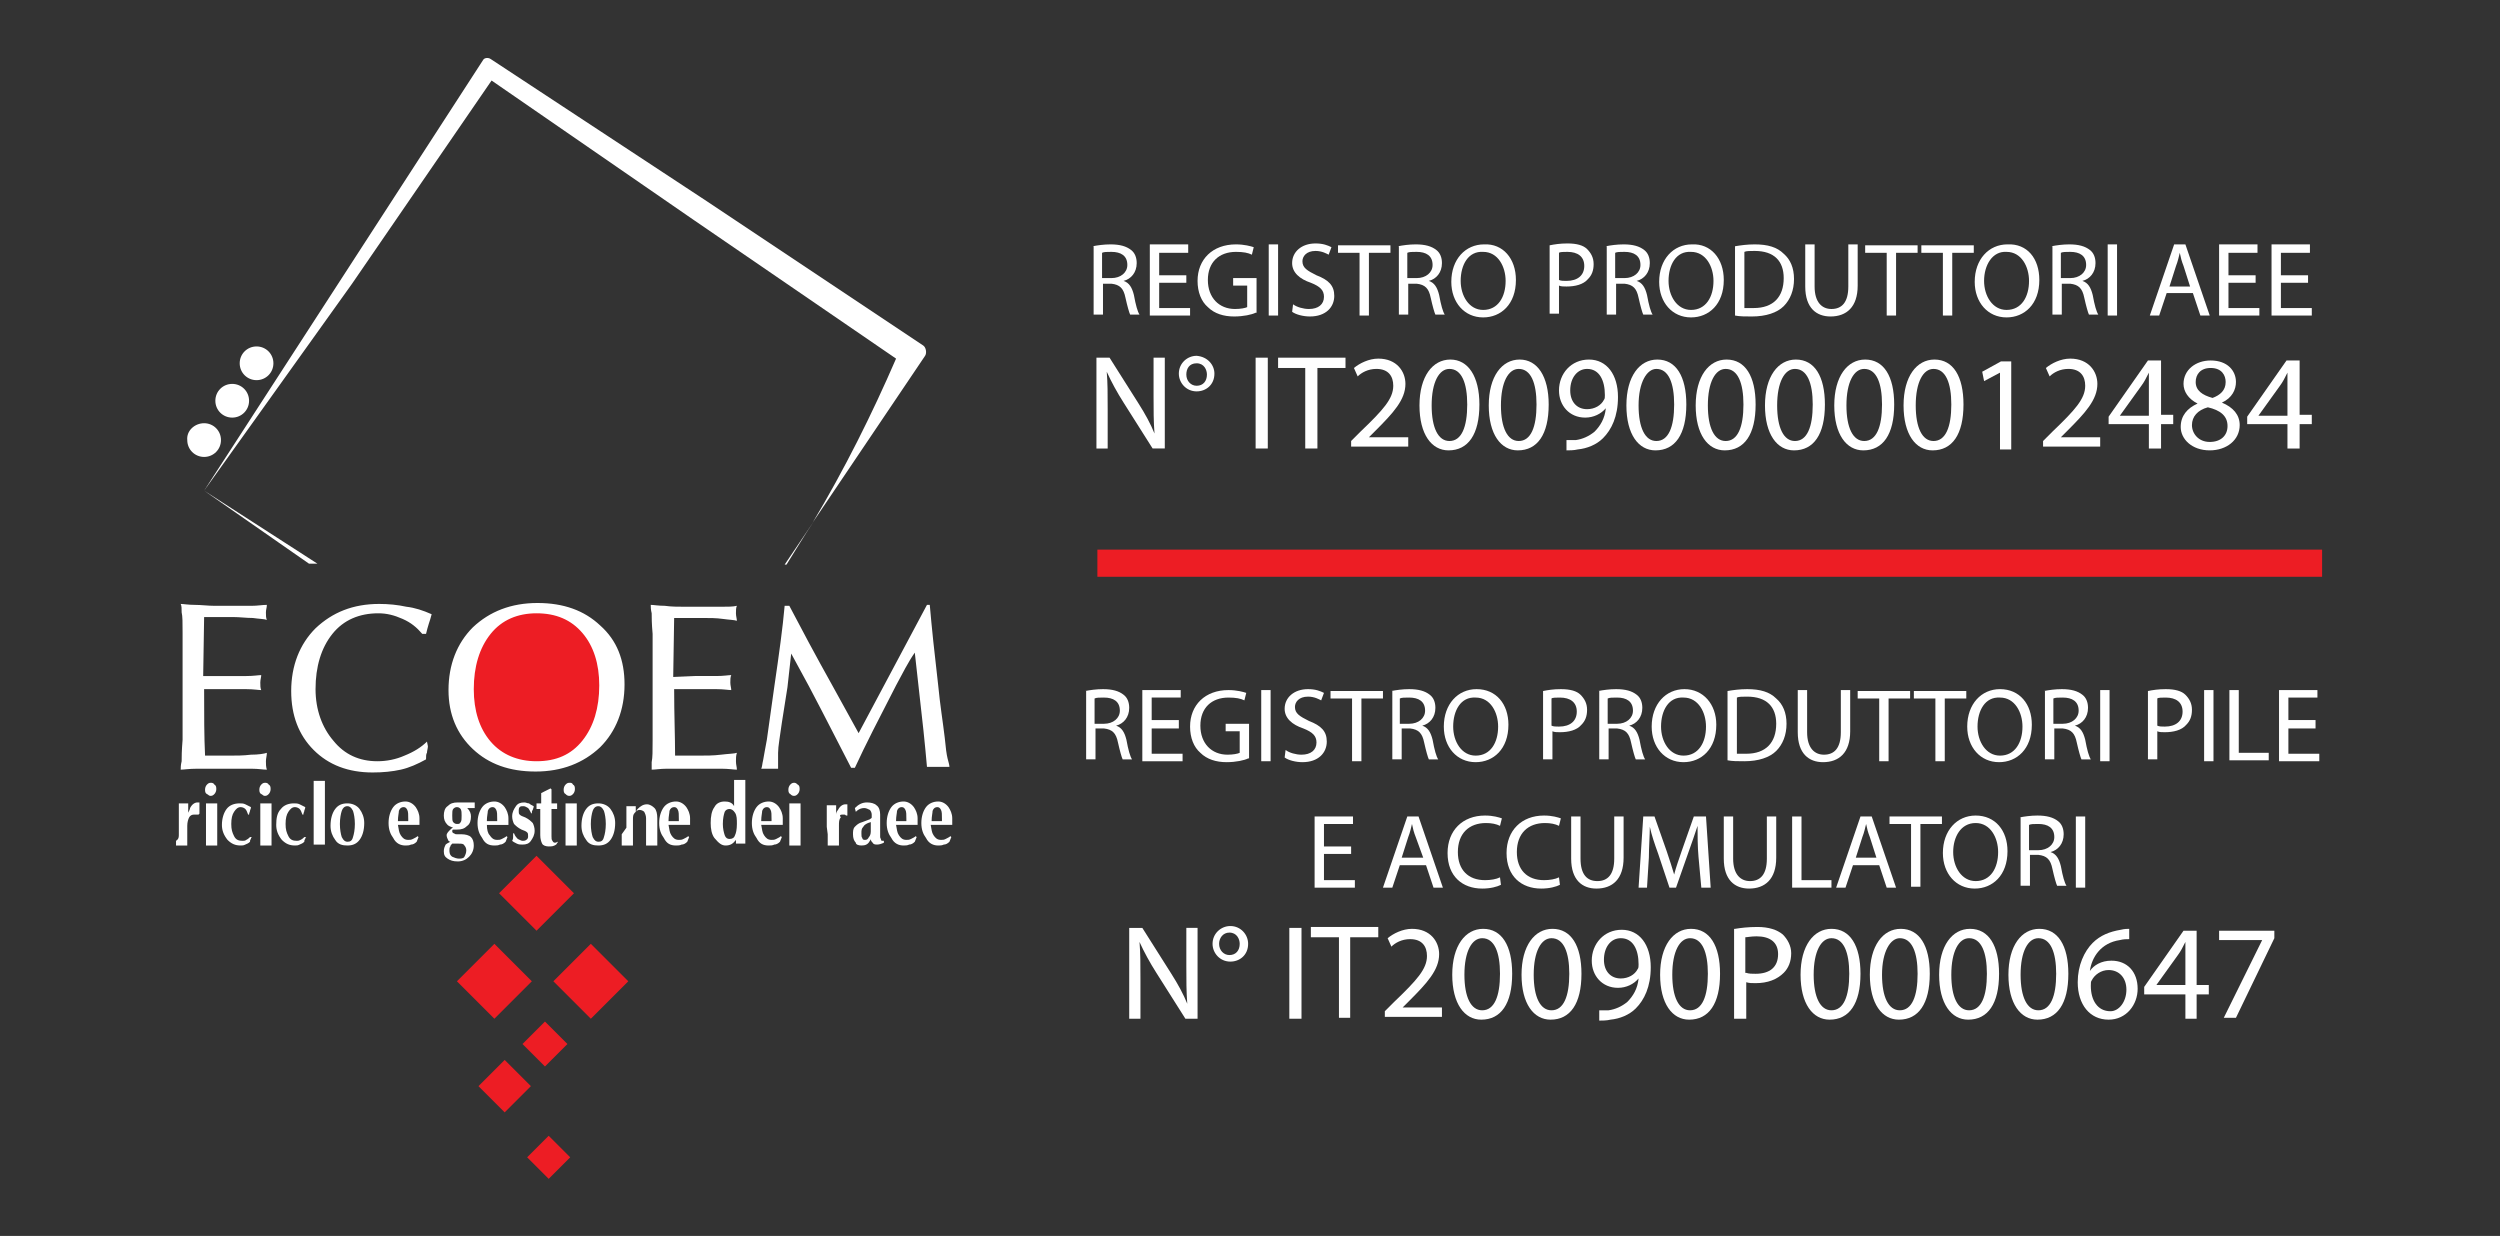 <?xml version="1.0" encoding="utf-8"?>
<!-- Generator: Adobe Illustrator 24.0.0, SVG Export Plug-In . SVG Version: 6.00 Build 0)  -->
<svg version="1.1" id="Livello_1" xmlns="http://www.w3.org/2000/svg" xmlns:xlink="http://www.w3.org/1999/xlink" x="0px" y="0px"
	 viewBox="0 0 267 132" style="enable-background:new 0 0 267 132;" xml:space="preserve">
<rect x="0" y="0" width="267" height="132" fill="#333333" stroke="none"/>
<style type="text/css">
	.st0{fill:#FFFFFF;}
	.st1{fill-rule:evenodd;clip-rule:evenodd;fill:#ED1D24;}
	.st2{fill-rule:evenodd;clip-rule:evenodd;fill:#FFFFFF;}
	.st3{fill:#ED1D24;}
</style>
<g>
	<g>
		<path id="XMLID_7_" class="st0" d="M19.1,89.1v-1.1V87c0-0.3,0-0.5,0-0.7c0-0.1,0-0.3,0-0.5c0.1,0,0.3,0,0.5,0s0.4,0,0.5,0
			c0,0.2,0,0.4,0,0.5l0,0.5c0.1-0.2,0.2-0.4,0.2-0.5c0.2-0.4,0.5-0.6,0.8-0.6c0,0,0.1,0,0.1,0c0,0,0.1,0,0.1,0c0,0.2,0,0.4,0,0.6
			c0,0.2,0,0.4,0,0.6l-0.1,0.1C21.1,87,21,87,20.9,87c-0.1,0-0.1,0-0.2,0c-0.2,0-0.4,0.1-0.5,0.3s-0.2,0.5-0.2,0.9v1
			c0,0.3,0,0.5,0,0.7c0,0.1,0,0.3,0,0.4c-0.2,0-0.3,0-0.6,0s-0.4,0-0.6,0c0-0.1,0-0.3,0-0.5C19.1,89.6,19.1,89.4,19.1,89.1
			 M22.5,83.6c-0.2,0-0.3,0.1-0.4,0.2c-0.1,0.1-0.2,0.3-0.2,0.5c0,0.2,0,0.4,0.2,0.5s0.2,0.2,0.4,0.2c0.2,0,0.3-0.1,0.4-0.2
			c0.1-0.1,0.2-0.3,0.2-0.5c0-0.2,0-0.4-0.2-0.5C22.8,83.6,22.6,83.6,22.5,83.6 M22,89.1c0,0.3,0,0.5,0,0.7c0,0.1,0,0.3,0,0.5
			c0.2,0,0.3,0,0.6,0c0.2,0,0.4,0,0.6,0c0-0.1,0-0.3,0-0.4c0-0.1,0-0.4,0-0.7v-1.1V87c0-0.3,0-0.5,0-0.7c0-0.1,0-0.3,0-0.5
			c-0.2,0-0.3,0-0.6,0c-0.2,0-0.4,0-0.6,0c0,0.1,0,0.3,0,0.5c0,0.1,0,0.4,0,0.7v1.1V89.1 M26.7,89.4c-0.1,0.1-0.2,0.2-0.4,0.3
			c-0.1,0.1-0.3,0.1-0.4,0.1c-0.4,0-0.7-0.1-0.9-0.5s-0.3-0.7-0.3-1.3c0-0.6,0.1-1,0.3-1.3c0.2-0.3,0.4-0.5,0.7-0.5
			c0.2,0,0.4,0.1,0.5,0.2c0.1,0.1,0.2,0.3,0.3,0.6h0.1c0-0.2,0.1-0.3,0.1-0.4c0-0.1,0.1-0.2,0.1-0.4c-0.2-0.1-0.4-0.2-0.6-0.3
			c-0.2-0.1-0.4-0.1-0.6-0.1c-0.6,0-1.1,0.2-1.4,0.6s-0.5,1-0.5,1.7c0,0.6,0.2,1.1,0.6,1.6c0.4,0.4,0.8,0.6,1.4,0.6
			c0.2,0,0.3,0,0.5-0.1c0.2-0.1,0.3-0.1,0.5-0.3c0-0.1,0-0.2,0.1-0.3c0-0.1,0-0.1,0.1-0.2L26.7,89.4z M28.3,83.6
			c-0.2,0-0.3,0.1-0.4,0.2c-0.1,0.1-0.2,0.3-0.2,0.5c0,0.2,0,0.4,0.2,0.5s0.2,0.2,0.4,0.2s0.3-0.1,0.4-0.2c0.1-0.1,0.2-0.3,0.2-0.5
			c0-0.2,0-0.4-0.2-0.5C28.6,83.6,28.4,83.6,28.3,83.6 M27.8,89.1c0,0.3,0,0.5,0,0.7c0,0.1,0,0.3,0,0.5c0.2,0,0.3,0,0.6,0
			c0.2,0,0.4,0,0.6,0c0-0.1,0-0.3,0-0.4c0-0.1,0-0.4,0-0.7v-1.1V87c0-0.3,0-0.5,0-0.7c0-0.1,0-0.3,0-0.5c-0.2,0-0.3,0-0.6,0
			c-0.2,0-0.4,0-0.6,0c0,0.1,0,0.3,0,0.5c0,0.1,0,0.4,0,0.7v1.1V89.1 M32.5,89.4c-0.1,0.1-0.2,0.2-0.4,0.3s-0.3,0.1-0.4,0.1
			c-0.4,0-0.7-0.1-0.9-0.5s-0.3-0.7-0.3-1.3c0-0.6,0.1-1,0.3-1.3c0.2-0.3,0.4-0.5,0.7-0.5c0.2,0,0.4,0.1,0.5,0.2
			c0.1,0.1,0.2,0.3,0.3,0.6h0.1c0-0.2,0.1-0.3,0.1-0.4c0-0.1,0.1-0.2,0.1-0.4c-0.2-0.1-0.4-0.2-0.6-0.3c-0.2-0.1-0.4-0.1-0.6-0.1
			c-0.6,0-1.1,0.2-1.4,0.6c-0.4,0.4-0.5,1-0.5,1.7c0,0.6,0.2,1.1,0.6,1.6c0.4,0.4,0.8,0.6,1.4,0.6c0.2,0,0.3,0,0.5-0.1
			s0.3-0.1,0.5-0.3c0-0.1,0-0.2,0.1-0.3c0-0.1,0-0.1,0.1-0.2L32.5,89.4z M33.5,89.1c0,0.3,0,0.5,0,0.6c0,0.1,0,0.3,0,0.5
			c0.2,0,0.3,0,0.6,0c0.2,0,0.4,0,0.6,0c0-0.2,0-0.3,0-0.5c0-0.1,0-0.4,0-0.6v-2.3v-2.3c0-0.3,0-0.5,0-0.6c0-0.1,0-0.3,0-0.5
			c-0.2,0-0.3,0-0.6,0c-0.2,0-0.4,0-0.6,0c0,0.1,0,0.3,0,0.5c0,0.1,0,0.4,0,0.6c0,0.6,0,1.3,0,2.3V89.1 M37.1,89.9
			c-0.2,0-0.4-0.1-0.6-0.5c-0.1-0.3-0.2-0.8-0.2-1.4c0-0.6,0.1-1.1,0.2-1.4c0.1-0.3,0.3-0.5,0.6-0.5c0.2,0,0.4,0.1,0.6,0.5
			c0.1,0.3,0.2,0.8,0.2,1.4c0,0.6-0.1,1.1-0.2,1.4C37.6,89.8,37.4,89.9,37.1,89.9 M37.1,90.3c0.6,0,1-0.2,1.3-0.6
			c0.3-0.4,0.5-1,0.5-1.8c0-0.6-0.2-1.1-0.5-1.5c-0.3-0.4-0.8-0.6-1.3-0.6c-0.6,0-1,0.2-1.3,0.6s-0.5,1-0.5,1.8
			c0,0.6,0.2,1.1,0.5,1.5C36.1,90.2,36.6,90.3,37.1,90.3 M42.5,87.6c0-0.4,0.1-0.8,0.1-1c0.1-0.3,0.3-0.4,0.5-0.4l0,0
			c0.2,0,0.3,0.1,0.4,0.3c0.1,0.2,0.1,0.5,0.1,1v0.2l0,0H42.5z M43.3,90.3c0.2,0,0.4,0,0.6-0.1c0.2,0,0.4-0.1,0.6-0.3l0.2-0.5
			l-0.1-0.1c-0.1,0.1-0.3,0.2-0.5,0.3c-0.2,0.1-0.3,0.1-0.5,0.1c-0.4,0-0.6-0.2-0.8-0.5c-0.2-0.3-0.2-0.6-0.3-1.1h1.1
			c0.2,0,0.5,0,0.7,0c0.2,0,0.4,0,0.5,0l0,0c0,0,0-0.1,0-0.3s0-0.2,0-0.4c0-0.5-0.2-0.9-0.4-1.2c-0.3-0.4-0.7-0.6-1.1-0.6
			c-0.5,0-1,0.2-1.3,0.6c-0.3,0.4-0.5,1-0.5,1.7c0,0.7,0.2,1.2,0.5,1.6C42.3,90.1,42.8,90.3,43.3,90.3 M48,90.8c0-0.1,0-0.3,0.1-0.4
			c0-0.1,0.1-0.2,0.2-0.3h0.1H49c0.3,0,0.5,0,0.6,0.2c0.1,0.1,0.2,0.3,0.2,0.5c0,0.3-0.1,0.5-0.2,0.7c-0.1,0.2-0.4,0.2-0.6,0.2
			s-0.5-0.1-0.7-0.2C48,91.3,48,91,48,90.8 M48.8,86.2c0.2,0,0.3,0.1,0.4,0.2c0.1,0.2,0.1,0.4,0.1,0.7c0,0.3,0,0.6-0.1,0.7
			c-0.1,0.2-0.2,0.2-0.4,0.2l0,0c-0.2,0-0.3-0.1-0.4-0.2c-0.1-0.1-0.1-0.4-0.1-0.7c0-0.3,0-0.6,0.1-0.7
			C48.5,86.3,48.6,86.2,48.8,86.2L48.8,86.2z M48.3,88.8c0-0.1,0-0.2,0.1-0.2c0.1,0,0.2,0,0.4,0c0.5,0,0.8-0.1,1.1-0.4
			c0.3-0.2,0.4-0.6,0.4-1c0-0.3-0.1-0.6-0.4-0.9l0.3,0c0.1,0,0.2,0,0.3,0c0.1,0,0.1,0,0.2,0c0-0.1,0-0.2,0-0.3c0-0.1,0-0.1,0-0.3
			c0,0-0.1,0-0.3,0c-0.2,0-0.4,0-0.6,0l-0.7,0h-0.2c-0.5,0-0.8,0.1-1.1,0.4c-0.3,0.2-0.4,0.6-0.4,1c0,0.4,0.1,0.7,0.4,1
			c0.1,0.1,0.3,0.2,0.6,0.3c-0.1,0-0.2,0.1-0.3,0.2c-0.2,0.2-0.4,0.4-0.4,0.6c0,0.2,0.1,0.4,0.2,0.6c0,0,0.1,0.1,0.2,0.1
			c-0.2,0.1-0.4,0.2-0.5,0.3c-0.1,0.2-0.2,0.4-0.2,0.7c0,0.4,0.1,0.6,0.4,0.8c0.3,0.2,0.6,0.3,1.1,0.3c0.5,0,0.9-0.2,1.2-0.5
			c0.3-0.3,0.5-0.7,0.5-1.2c0-0.4-0.1-0.7-0.3-0.9c-0.2-0.2-0.6-0.3-1-0.3h-0.5c-0.1,0-0.2,0-0.3-0.1C48.4,89,48.3,88.9,48.3,88.8
			 M52,87.6c0-0.4,0.1-0.8,0.1-1c0.1-0.3,0.3-0.4,0.5-0.4l0,0c0.2,0,0.3,0.1,0.4,0.3c0.1,0.2,0.1,0.5,0.1,1v0.2l0,0H52z M52.8,90.3
			c0.2,0,0.4,0,0.6-0.1c0.2,0,0.4-0.1,0.6-0.3l0.2-0.5l-0.1-0.1c-0.1,0.1-0.3,0.2-0.5,0.3c-0.2,0.1-0.3,0.1-0.5,0.1
			c-0.4,0-0.6-0.2-0.8-0.5C52.1,89,52,88.6,52,88.1h1.1c0.2,0,0.5,0,0.7,0c0.2,0,0.4,0,0.5,0l0,0c0,0,0-0.1,0-0.3s0-0.2,0-0.4
			c0-0.5-0.2-0.9-0.4-1.2c-0.3-0.4-0.7-0.6-1.1-0.6c-0.5,0-1,0.2-1.3,0.6c-0.3,0.4-0.5,1-0.5,1.7c0,0.7,0.2,1.2,0.5,1.6
			C51.8,90.1,52.2,90.3,52.8,90.3 M56.8,86.9c0-0.2,0-0.3,0.1-0.4c0-0.1,0.1-0.2,0.1-0.4c-0.2-0.1-0.4-0.2-0.5-0.3
			c-0.2,0-0.3-0.1-0.5-0.1c-0.4,0-0.7,0.1-0.9,0.4c-0.2,0.3-0.4,0.6-0.4,1.1c0,0.3,0.1,0.6,0.2,0.8c0.2,0.2,0.4,0.4,0.8,0.6
			c0.3,0.1,0.5,0.2,0.6,0.3c0.1,0.1,0.1,0.2,0.1,0.4c0,0.1,0,0.3-0.2,0.4c-0.1,0.1-0.3,0.1-0.4,0.1s-0.3-0.1-0.5-0.2
			c-0.1-0.1-0.3-0.3-0.4-0.6h-0.1c0,0.1,0,0.3,0,0.4c0,0.1,0,0.2-0.1,0.4c0.1,0.1,0.3,0.2,0.5,0.3c0.2,0.1,0.4,0.1,0.6,0.1
			c0.4,0,0.7-0.1,0.9-0.4c0.2-0.3,0.4-0.6,0.4-1.1c0-0.3-0.1-0.6-0.2-0.8c-0.2-0.2-0.4-0.4-0.8-0.6c-0.3-0.1-0.5-0.2-0.6-0.3
			c-0.1-0.1-0.1-0.2-0.1-0.4c0-0.1,0-0.3,0.1-0.4c0.1-0.1,0.2-0.1,0.4-0.1c0.2,0,0.3,0.1,0.5,0.2c0.1,0.1,0.2,0.3,0.3,0.5L56.8,86.9
			z M59.6,89.9c-0.1,0-0.2,0.1-0.3,0.1c-0.1,0-0.2,0-0.3-0.2c-0.1-0.1-0.1-0.3-0.1-0.5v-2.9H59c0.1,0,0.2,0,0.3,0c0.1,0,0.2,0,0.2,0
			c0-0.1,0-0.2,0-0.3c0-0.1,0-0.2,0-0.3c0,0-0.1,0-0.2,0c-0.1,0-0.2,0-0.3,0h-0.1c0-0.3,0-0.6,0-0.9c0-0.3,0-0.5,0-0.6l-0.1-0.1
			l-0.4,0.2c-0.2,0.1-0.4,0.2-0.6,0.3c0,0.1,0,0.3,0,0.4c0,0.1,0,0.3,0,0.4v0.3h-0.1c-0.1,0-0.2,0-0.2,0c-0.1,0-0.1,0-0.2,0
			c0,0.1,0,0.2,0,0.3c0,0.1,0,0.2,0,0.3c0,0,0.1,0,0.1,0c0.1,0,0.1,0,0.2,0h0.1v2.8c0,0.4,0.1,0.7,0.2,0.9c0.1,0.2,0.4,0.3,0.7,0.3
			c0.3,0,0.5,0,0.8-0.2L59.6,89.9L59.6,89.9z M60.8,83.6c-0.2,0-0.3,0.1-0.4,0.2c-0.1,0.1-0.2,0.3-0.2,0.5c0,0.2,0,0.4,0.2,0.5
			c0.1,0.1,0.2,0.2,0.4,0.2s0.3-0.1,0.4-0.2c0.1-0.1,0.2-0.3,0.2-0.5c0-0.2,0-0.4-0.2-0.5C61.1,83.6,61,83.6,60.8,83.6 M60.4,89.1
			c0,0.3,0,0.5,0,0.7c0,0.1,0,0.3,0,0.5c0.2,0,0.3,0,0.6,0c0.2,0,0.4,0,0.6,0c0-0.1,0-0.3,0-0.4c0-0.1,0-0.4,0-0.7v-1.1V87
			c0-0.3,0-0.5,0-0.7c0-0.1,0-0.3,0-0.5c-0.2,0-0.3,0-0.6,0c-0.2,0-0.4,0-0.6,0c0,0.1,0,0.3,0,0.5c0,0.1,0,0.4,0,0.7v1.1V89.1
			 M63.9,89.9c-0.2,0-0.4-0.1-0.6-0.5c-0.1-0.3-0.2-0.8-0.2-1.4c0-0.6,0.1-1.1,0.2-1.4c0.1-0.3,0.3-0.5,0.6-0.5
			c0.2,0,0.4,0.1,0.6,0.5c0.1,0.3,0.2,0.8,0.2,1.4c0,0.6-0.1,1.1-0.2,1.4C64.4,89.8,64.2,89.9,63.9,89.9 M63.9,90.3
			c0.6,0,1-0.2,1.3-0.6c0.3-0.4,0.5-1,0.5-1.8c0-0.6-0.2-1.1-0.5-1.5c-0.3-0.4-0.8-0.6-1.3-0.6c-0.6,0-1,0.2-1.3,0.6s-0.5,1-0.5,1.8
			c0,0.6,0.2,1.1,0.5,1.5C62.9,90.2,63.4,90.3,63.9,90.3 M66.4,89.1c0,0.3,0,0.5,0,0.7c0,0.1,0,0.3,0,0.5c0.2,0,0.3,0,0.6,0
			c0.2,0,0.4,0,0.6,0c0-0.1,0-0.3,0-0.5c0-0.1,0-0.4,0-0.7v-1.1v-0.4c0-0.4,0-0.6,0.2-0.8s0.3-0.3,0.5-0.3c0.2,0,0.4,0.1,0.5,0.2
			c0.1,0.2,0.2,0.4,0.2,0.7v0.6v1.1c0,0.3,0,0.5,0,0.7c0,0.1,0,0.3,0,0.5c0.2,0,0.3,0,0.6,0c0.2,0,0.4,0,0.6,0c0-0.1,0-0.3,0-0.4
			s0-0.4,0-0.7v-1.1v-0.7c0-0.5-0.1-0.9-0.3-1.1s-0.5-0.4-0.8-0.4c-0.4,0-0.7,0.2-1,0.5c-0.1,0.1-0.1,0.2-0.2,0.3v-0.1
			c0-0.1,0-0.3,0-0.5c-0.1,0-0.3,0-0.5,0s-0.4,0-0.5,0c0,0.1,0,0.3,0,0.5c0,0.1,0,0.4,0,0.7v1.1L66.4,89.1 M71.4,87.6
			c0-0.4,0.1-0.8,0.1-1c0.1-0.3,0.3-0.4,0.5-0.4l0,0c0.2,0,0.3,0.1,0.4,0.3c0.1,0.2,0.1,0.5,0.1,1v0.2l0,0H71.4z M72.2,90.3
			c0.2,0,0.4,0,0.6-0.1c0.2,0,0.4-0.1,0.6-0.3l0.2-0.5l-0.1-0.1c-0.1,0.1-0.3,0.2-0.5,0.3c-0.2,0.1-0.3,0.1-0.5,0.1
			c-0.4,0-0.6-0.2-0.8-0.5c-0.2-0.3-0.2-0.6-0.3-1.1h1.1c0.2,0,0.5,0,0.7,0s0.4,0,0.5,0l0,0c0,0,0-0.1,0-0.3s0-0.2,0-0.4
			c0-0.5-0.2-0.9-0.4-1.2c-0.3-0.4-0.7-0.6-1.1-0.6c-0.5,0-1,0.2-1.3,0.6c-0.3,0.4-0.5,1-0.5,1.7c0,0.7,0.2,1.2,0.5,1.6
			C71.2,90.1,71.6,90.3,72.2,90.3 M77.9,86.4c0.2,0,0.4,0.1,0.6,0.4s0.2,0.7,0.2,1.2c0,0.6-0.1,1-0.2,1.2c-0.1,0.3-0.3,0.4-0.6,0.4
			c-0.2,0-0.4-0.1-0.5-0.4c-0.1-0.3-0.2-0.7-0.2-1.2c0-0.6,0.1-1,0.2-1.3C77.5,86.5,77.7,86.4,77.9,86.4 M77.5,90.3
			c0.5,0,0.8-0.2,1.1-0.6l0-0.1v0c0,0.1,0,0.3,0,0.5c0.1,0,0.3,0,0.5,0s0.4,0,0.5,0c0-0.2,0-0.3,0-0.5s0-0.4,0-0.6v-2.3v-2.3
			c0-0.3,0-0.5,0-0.6c0-0.1,0-0.3,0-0.5c-0.2,0-0.3,0-0.6,0c-0.2,0-0.4,0-0.6,0c0,0.2,0,0.3,0,0.5s0,0.4,0,0.6v1.7
			c-0.2-0.4-0.6-0.5-1-0.5c-0.5,0-0.9,0.2-1.1,0.6c-0.3,0.4-0.4,1-0.4,1.7c0,0.6,0.1,1.2,0.4,1.6C76.8,90.1,77.1,90.3,77.5,90.3
			 M81.3,87.6c0-0.4,0.1-0.8,0.1-1c0.1-0.3,0.3-0.4,0.5-0.4l0,0c0.2,0,0.3,0.1,0.4,0.3c0.1,0.2,0.1,0.5,0.1,1v0.2l0,0H81.3z
			 M82.1,90.3c0.2,0,0.4,0,0.6-0.1c0.2,0,0.4-0.1,0.6-0.3l0.2-0.5l-0.1-0.1c-0.1,0.1-0.3,0.2-0.5,0.3c-0.2,0.1-0.3,0.1-0.5,0.1
			c-0.4,0-0.6-0.2-0.8-0.5c-0.2-0.3-0.2-0.6-0.3-1.1h1.1c0.2,0,0.5,0,0.7,0c0.2,0,0.4,0,0.5,0l0,0c0,0,0-0.1,0-0.3s0-0.2,0-0.4
			c0-0.5-0.2-0.9-0.4-1.2c-0.3-0.4-0.7-0.6-1.1-0.6c-0.5,0-1,0.2-1.3,0.6c-0.3,0.4-0.5,1-0.5,1.7c0,0.7,0.2,1.2,0.5,1.6
			C81.1,90.1,81.5,90.3,82.1,90.3 M84.8,83.6c-0.2,0-0.3,0.1-0.4,0.2c-0.1,0.1-0.2,0.3-0.2,0.5c0,0.2,0,0.4,0.2,0.5
			c0.1,0.1,0.2,0.2,0.4,0.2c0.2,0,0.3-0.1,0.4-0.2c0.1-0.1,0.2-0.3,0.2-0.5c0-0.2,0-0.4-0.2-0.5C85,83.6,84.9,83.6,84.8,83.6
			 M84.3,89.1c0,0.3,0,0.5,0,0.7c0,0.1,0,0.3,0,0.5c0.2,0,0.3,0,0.6,0c0.2,0,0.4,0,0.6,0c0-0.1,0-0.3,0-0.4c0-0.1,0-0.4,0-0.7v-1.1
			V87c0-0.3,0-0.5,0-0.7c0-0.1,0-0.3,0-0.5c-0.2,0-0.3,0-0.6,0c-0.2,0-0.4,0-0.6,0c0,0.1,0,0.3,0,0.5c0,0.1,0,0.4,0,0.7v1.1V89.1
			 M88.4,89.1c0,0.3,0,0.5,0,0.7c0,0.1,0,0.3,0,0.5c0.2,0,0.3,0,0.6,0c0.2,0,0.4,0,0.6,0c0-0.1,0-0.3,0-0.4c0-0.1,0-0.4,0-0.7v-1
			c0-0.4,0-0.7,0.2-0.9C89.6,87,89.8,87,90,87c0.1,0,0.1,0,0.2,0s0.1,0.1,0.2,0.1l0.1,0c0-0.2,0-0.5,0-0.6c0-0.2,0-0.4,0-0.6
			c0,0-0.1,0-0.1,0c0,0-0.1,0-0.1,0c-0.3,0-0.6,0.2-0.8,0.6c-0.1,0.1-0.2,0.3-0.2,0.5l0-0.5c0-0.1,0-0.3,0-0.5c-0.1,0-0.3,0-0.5,0
			c-0.2,0-0.4,0-0.5,0c0,0.1,0,0.3,0,0.5c0,0.1,0,0.4,0,0.7v1.1L88.4,89.1 M93,88.8c0,0.3-0.1,0.5-0.2,0.6c-0.1,0.2-0.2,0.3-0.4,0.3
			c-0.1,0-0.3,0-0.3-0.2C92,89.4,92,89.3,92,89c0-0.3,0-0.5,0.2-0.7c0.1-0.2,0.3-0.3,0.5-0.4l0.3-0.1L93,88.8 M92,90.3
			c0.4,0,0.7-0.1,0.9-0.5c0,0,0.1-0.1,0.1-0.2c0,0.2,0.1,0.3,0.2,0.4c0.1,0.2,0.3,0.2,0.5,0.2s0.5-0.1,0.7-0.2v-0.2h-0.1
			c-0.1,0-0.2,0-0.2-0.1c0-0.1-0.1-0.2-0.1-0.3v-2.4c0-0.4-0.1-0.8-0.4-1c-0.2-0.2-0.6-0.3-1-0.3c-0.5,0-0.9,0.2-1.3,0.6l0.1,0.4
			c0.3-0.3,0.6-0.4,0.9-0.4c0.2,0,0.4,0.1,0.6,0.2c0.1,0.1,0.2,0.3,0.2,0.5c0,0.1,0,0.2,0,0.3c0,0.1-0.1,0.1-0.2,0.2l-0.8,0.3
			c-0.4,0.1-0.6,0.3-0.8,0.5c-0.2,0.2-0.2,0.5-0.2,0.8c0,0.4,0.1,0.7,0.3,0.9C91.4,90.2,91.7,90.3,92,90.3 M95.7,87.6
			c0-0.4,0.1-0.8,0.1-1c0.1-0.3,0.3-0.4,0.5-0.4l0,0c0.2,0,0.3,0.1,0.4,0.3c0.1,0.2,0.1,0.5,0.1,1v0.2l0,0H95.7z M96.5,90.3
			c0.2,0,0.4,0,0.6-0.1c0.2,0,0.4-0.1,0.6-0.3l0.2-0.5l-0.1-0.1c-0.1,0.1-0.3,0.2-0.5,0.3c-0.2,0.1-0.3,0.1-0.5,0.1
			c-0.4,0-0.6-0.2-0.8-0.5c-0.2-0.3-0.2-0.6-0.3-1.1h1.1c0.2,0,0.5,0,0.7,0s0.4,0,0.5,0l0,0c0,0,0-0.1,0-0.3s0-0.2,0-0.4
			c0-0.5-0.2-0.9-0.4-1.2c-0.3-0.4-0.7-0.6-1.1-0.6c-0.5,0-1,0.2-1.3,0.6c-0.3,0.4-0.5,1-0.5,1.7c0,0.7,0.2,1.2,0.5,1.6
			C95.5,90.1,96,90.3,96.5,90.3 M99.5,87.6c0-0.4,0.1-0.8,0.1-1c0.1-0.3,0.3-0.4,0.5-0.4l0,0c0.2,0,0.3,0.1,0.4,0.3
			c0.1,0.2,0.1,0.5,0.1,1v0.2l0,0H99.5z M100.2,90.3c0.2,0,0.4,0,0.6-0.1c0.2,0,0.4-0.1,0.6-0.3l0.2-0.5l-0.1-0.1
			c-0.1,0.1-0.3,0.2-0.5,0.3c-0.2,0.1-0.3,0.1-0.5,0.1c-0.4,0-0.6-0.2-0.8-0.5c-0.2-0.3-0.2-0.6-0.3-1.1h1.1c0.2,0,0.5,0,0.7,0
			c0.2,0,0.4,0,0.5,0l0,0c0,0,0-0.1,0-0.3s0-0.2,0-0.4c0-0.5-0.2-0.9-0.4-1.2c-0.3-0.4-0.7-0.6-1.1-0.6c-0.5,0-1,0.2-1.3,0.6
			c-0.3,0.4-0.5,1-0.5,1.7c0,0.7,0.2,1.2,0.5,1.6C99.2,90.1,99.7,90.3,100.2,90.3"/>
		<path id="XMLID_31_" class="st1" d="M48.8,104.8l4-4l4,4l-4,4L48.8,104.8z M57.3,99.4l4-4l-4-4l-4,4L57.3,99.4z M63.1,108.8l4-4
			l-4-4l-4,4L63.1,108.8z M58.2,113.9l2.4-2.4l-2.4-2.4l-2.4,2.4L58.2,113.9z M53.9,118.8l2.8-2.8l-2.8-2.8l-2.8,2.8L53.9,118.8z
			 M58.6,125.9l2.3-2.3l-2.3-2.3l-2.3,2.3L58.6,125.9z M62.8,79.7c3.5-2.9,3.9-8.2,0.9-11.7c-3-3.5-8.2-4-11.7-1.1
			c-3.5,2.9-3.9,8.2-0.9,11.7C54,82.2,59.3,82.6,62.8,79.7"/>
		<path id="XMLID_39_" class="st2" d="M86.9,55.7l-3.1,4.6H84C85,58.7,85.9,57.2,86.9,55.7 M21.8,52.4L51.6,6.4
			c0.1-0.2,0.5-0.3,0.8-0.1l23.1,15.2l23.1,15.4c0.3,0.2,0.4,0.8,0.2,1.1l-12,17.8c3.4-5.7,6.3-11.5,8.9-17.5L74.1,23.5L52.5,8.6
			L37.6,30.3L21.8,52.4l12.1,7.8H33L21.8,52.4z M27.4,37c1,0,1.8,0.8,1.8,1.8s-0.8,1.8-1.8,1.8c-1,0-1.8-0.8-1.8-1.8
			S26.4,37,27.4,37 M24.8,41c1,0,1.8,0.8,1.8,1.8c0,1-0.8,1.8-1.8,1.8c-1,0-1.8-0.8-1.8-1.8C23,41.8,23.8,41,24.8,41 M21.8,45.2
			c1,0,1.8,0.8,1.8,1.8c0,1-0.8,1.8-1.8,1.8S20,48,20,47C19.9,46,20.8,45.2,21.8,45.2 M19.3,82.2c0-0.2,0-0.5,0.1-0.9
			c0-0.4,0-1.1,0.1-2.3c0-1.7,0-3.6,0-5.7c0-2.1,0-4,0-5.7c0-1.1,0-1.8-0.1-2.2c0-0.4,0-0.7-0.1-0.9c0.3,0,0.8,0.1,1.5,0.1
			c0.7,0,1.4,0.1,2.1,0.1h1.9c0.8,0,1.4,0,2.1,0c0.6,0,1.1-0.1,1.6-0.1c0,0.3-0.1,0.5-0.1,0.8c0,0.3,0,0.6,0.1,0.8
			c-0.3-0.1-0.8-0.1-1.5-0.2c-0.7,0-1.4-0.1-2.1-0.1h-0.9c-0.8,0-1.5,0-2.2,0l-0.1,6.3l2.3,0c0.7,0,1.5,0,2.3,0
			c0.8,0,1.3-0.1,1.6-0.1c0,0.2-0.1,0.5-0.1,0.8c0,0.3,0,0.6,0.1,0.8c-0.3,0-0.8-0.1-1.6-0.1c-0.8,0-1.5,0-2.3,0l-2.2,0
			c0,2.7,0,5.1,0.1,7.1l1.7,0h0.8c0.8,0,1.6,0,2.4-0.1c0.8,0,1.4-0.1,1.7-0.2c0,0.3-0.1,0.6-0.1,0.9c0,0.3,0,0.6,0.1,0.9
			c-0.4,0-0.9-0.1-1.6-0.1c-0.7,0-1.4,0-2,0h-1.9c-0.6,0-1.3,0-2,0C20.2,82.1,19.6,82.2,19.3,82.2 M45.6,79.2
			c-0.6,0.6-1.4,1.1-2.4,1.5c-0.9,0.4-1.9,0.6-2.9,0.6c-1.9,0-3.5-0.7-4.7-2.2c-1.2-1.4-1.9-3.3-1.9-5.5c0-2.4,0.6-4.4,1.8-5.9
			c1.2-1.5,2.9-2.2,4.9-2.2c0.9,0,1.7,0.2,2.6,0.6s1.5,0.9,2.1,1.6l0.4,0c0.1-0.4,0.2-0.8,0.3-1.1c0.1-0.3,0.2-0.6,0.3-1
			c-0.9-0.4-1.8-0.7-2.7-0.8c-0.9-0.2-1.9-0.3-2.9-0.3c-2.8,0-5,0.9-6.8,2.6c-1.7,1.7-2.6,4-2.6,6.7c0,2.6,0.8,4.7,2.4,6.3
			c1.6,1.6,3.7,2.4,6.3,2.4c1.1,0,2.1-0.1,3-0.3s1.8-0.6,2.7-1.1c0-0.3,0-0.6,0.1-0.7c0-0.2,0.1-0.5,0.1-0.7L45.6,79.2z M57.3,81.3
			c-2,0-3.7-0.7-4.9-2.1c-1.2-1.4-1.8-3.3-1.8-5.6c0-2.4,0.6-4.4,1.8-5.9c1.2-1.5,2.9-2.2,4.9-2.2c2.1,0,3.7,0.7,4.9,2.1
			c1.2,1.4,1.8,3.3,1.8,5.6c0,2.4-0.6,4.4-1.8,5.9C61,80.6,59.4,81.3,57.3,81.3 M57.2,82.4c2.8,0,5.1-0.9,6.9-2.6
			c1.7-1.7,2.6-4,2.6-6.7c0-2.6-0.8-4.7-2.6-6.3c-1.7-1.6-3.9-2.4-6.7-2.4c-2.8,0-5.1,0.9-6.9,2.6c-1.7,1.7-2.6,4-2.6,6.7
			c0,2.6,0.9,4.7,2.6,6.3C52.2,81.6,54.4,82.4,57.2,82.4 M69.6,82.2c0.4,0,0.9-0.1,1.6-0.1c0.7,0,1.4,0,2,0h1.9c0.6,0,1.3,0,2,0
			c0.7,0,1.3,0.1,1.6,0.1c0-0.3-0.1-0.5-0.1-0.9c0-0.3,0-0.6,0.1-0.9c-0.3,0.1-0.9,0.1-1.7,0.2s-1.6,0.1-2.4,0.1h-0.8l-1.7,0
			c0-2-0.1-4.4-0.1-7.1l2.2,0c0.7,0,1.5,0,2.3,0c0.8,0,1.3,0.1,1.6,0.1c0-0.2-0.1-0.5-0.1-0.8s0-0.6,0.1-0.8c-0.3,0-0.8,0.1-1.6,0.1
			c-0.8,0-1.5,0-2.3,0l-2.3,0.1l0.1-6.3c0.7,0,1.4,0,2.2,0h0.9c0.7,0,1.4,0,2.1,0.1s1.2,0.1,1.5,0.2c0-0.2-0.1-0.5-0.1-0.8
			c0-0.3,0-0.6,0.1-0.8c-0.4,0.1-1,0.1-1.6,0.1c-0.6,0-1.3,0-2.1,0h-1.9c-0.7,0-1.4,0-2.1-0.1c-0.7,0-1.2-0.1-1.5-0.1
			c0,0.2,0,0.5,0.1,0.9c0,0.4,0,1.1,0.1,2.2c0,1.7,0,3.6,0,5.7c0,2.1,0,4,0,5.7c0,1.1,0,1.8-0.1,2.3C69.6,81.8,69.6,82.1,69.6,82.2
			 M84.1,73.4l0.4-3.6l0,0l1.9,3.5c1.8,3.4,3.3,6.4,4.5,8.7h0.2h0.2c1.1-2.4,2.6-5.3,4.4-8.8c0.7-1.3,1.3-2.5,2-3.5h0l0.4,3.6
			c0.4,3.4,0.7,6.3,0.9,8.6c0.4,0,0.8,0,1.2,0c0.5,0,0.9,0,1.2,0c0-0.2-0.1-0.5-0.2-0.9c-0.1-0.4-0.2-1.1-0.3-2.2
			c-0.2-1.7-0.5-3.5-0.7-5.6c-0.4-3.4-0.7-6.3-0.9-8.6h-0.2H99l-7.3,13.7l0,0l-2.7-4.9c-1.9-3.4-3.5-6.4-4.7-8.7H84h-0.2
			c-0.2,2.3-0.6,5.2-1.1,8.6L81.9,79c-0.2,1-0.3,1.7-0.4,2.2c-0.1,0.4-0.1,0.7-0.2,0.9c0.3,0,0.6,0,0.9,0c0.4,0,0.7,0,0.9,0
			c0-0.5,0-1.1,0-1.7c0-0.7,0.2-1.7,0.4-3.2L84.1,73.4z"/>
	</g>
	<g>
		<path class="st0" d="M116.7,26.3c0.5-0.1,1.2-0.2,1.9-0.2c1,0,1.7,0.2,2.2,0.6c0.4,0.3,0.6,0.8,0.6,1.4c0,1-0.6,1.7-1.4,1.9v0
			c0.6,0.2,0.9,0.7,1.1,1.5c0.2,1.1,0.4,1.8,0.6,2.1h-1c-0.1-0.2-0.3-0.9-0.5-1.8c-0.2-1-0.6-1.4-1.5-1.5h-0.9v3.3h-1V26.3z
			 M117.7,29.7h1c1,0,1.7-0.6,1.7-1.4c0-1-0.7-1.4-1.7-1.4c-0.5,0-0.8,0-1,0.1V29.7z"/>
		<path class="st0" d="M126.7,30.2h-2.9v2.7h3.3v0.8h-4.3v-7.6h4.1V27h-3.1v2.4h2.9V30.2z"/>
		<path class="st0" d="M134.1,33.4c-0.4,0.2-1.3,0.4-2.3,0.4c-1.1,0-2.1-0.3-2.8-1c-0.7-0.6-1.1-1.6-1.1-2.8c0-2.3,1.6-3.9,4.1-3.9
			c0.9,0,1.6,0.2,1.9,0.3l-0.2,0.8c-0.4-0.2-0.9-0.3-1.7-0.3c-1.8,0-3,1.1-3,3c0,1.9,1.2,3.1,2.9,3.1c0.6,0,1.1-0.1,1.3-0.2v-2.3
			h-1.5v-0.8h2.5V33.4z"/>
		<path class="st0" d="M136.5,26.1v7.6h-1v-7.6H136.5z"/>
		<path class="st0" d="M138.1,32.5c0.4,0.3,1.1,0.5,1.7,0.5c1,0,1.6-0.5,1.6-1.3c0-0.7-0.4-1.1-1.4-1.5c-1.2-0.4-2-1.1-2-2.1
			c0-1.2,1-2.1,2.5-2.1c0.8,0,1.3,0.2,1.7,0.4l-0.3,0.8c-0.2-0.1-0.7-0.4-1.4-0.4c-1,0-1.4,0.6-1.4,1.1c0,0.7,0.5,1,1.5,1.5
			c1.3,0.5,1.9,1.1,1.9,2.2c0,1.2-0.9,2.2-2.6,2.2c-0.7,0-1.5-0.2-1.9-0.5L138.1,32.5z"/>
		<path class="st0" d="M145.2,27h-2.3v-0.8h5.6V27h-2.3v6.7h-1V27z"/>
		<path class="st0" d="M149.3,26.3c0.5-0.1,1.2-0.2,1.9-0.2c1,0,1.7,0.2,2.2,0.6c0.4,0.3,0.6,0.8,0.6,1.4c0,1-0.6,1.7-1.4,1.9v0
			c0.6,0.2,0.9,0.7,1.1,1.5c0.2,1.1,0.4,1.8,0.6,2.1h-1c-0.1-0.2-0.3-0.9-0.5-1.8c-0.2-1-0.6-1.4-1.5-1.5h-0.9v3.3h-1V26.3z
			 M150.3,29.7h1c1,0,1.7-0.6,1.7-1.4c0-1-0.7-1.4-1.7-1.4c-0.5,0-0.8,0-1,0.1V29.7z"/>
		<path class="st0" d="M161.9,29.9c0,2.6-1.6,4-3.5,4c-2,0-3.4-1.6-3.4-3.8c0-2.4,1.5-4,3.5-4C160.5,26,161.9,27.6,161.9,29.9z
			 M156,30c0,1.6,0.9,3.1,2.4,3.1c1.6,0,2.4-1.4,2.4-3.1c0-1.5-0.8-3.1-2.4-3.1C156.8,26.8,156,28.3,156,30z"/>
		<path class="st0" d="M165.5,26.2c0.5-0.1,1.1-0.2,1.9-0.2c1,0,1.7,0.2,2.1,0.6c0.4,0.4,0.7,0.9,0.7,1.6c0,0.7-0.2,1.2-0.6,1.6
			c-0.5,0.6-1.4,0.8-2.3,0.8c-0.3,0-0.6,0-0.8-0.1v3h-1V26.2z M166.5,29.9c0.2,0.1,0.5,0.1,0.8,0.1c1.2,0,1.9-0.6,1.9-1.6
			c0-1-0.7-1.5-1.8-1.5c-0.4,0-0.8,0-0.9,0.1V29.9z"/>
		<path class="st0" d="M171.5,26.3c0.5-0.1,1.2-0.2,1.9-0.2c1,0,1.7,0.2,2.2,0.6c0.4,0.3,0.6,0.8,0.6,1.4c0,1-0.6,1.7-1.4,1.9v0
			c0.6,0.2,0.9,0.7,1.1,1.5c0.2,1.1,0.4,1.8,0.6,2.1h-1c-0.1-0.2-0.3-0.9-0.5-1.8c-0.2-1-0.6-1.4-1.5-1.5h-0.9v3.3h-1V26.3z
			 M172.5,29.7h1c1,0,1.7-0.6,1.7-1.4c0-1-0.7-1.4-1.7-1.4c-0.5,0-0.8,0-1,0.1V29.7z"/>
		<path class="st0" d="M184.1,29.9c0,2.6-1.6,4-3.5,4c-2,0-3.4-1.6-3.4-3.8c0-2.4,1.5-4,3.5-4C182.7,26,184.1,27.6,184.1,29.9z
			 M178.2,30c0,1.6,0.9,3.1,2.4,3.1c1.6,0,2.4-1.4,2.4-3.1c0-1.5-0.8-3.1-2.4-3.1C179,26.8,178.2,28.3,178.2,30z"/>
		<path class="st0" d="M185.3,26.3c0.6-0.1,1.3-0.2,2.1-0.2c1.4,0,2.4,0.3,3.1,1c0.7,0.6,1.1,1.5,1.1,2.7c0,1.2-0.4,2.2-1.1,2.9
			c-0.7,0.7-1.9,1.1-3.4,1.1c-0.7,0-1.3,0-1.8-0.1V26.3z M186.3,32.9c0.2,0,0.6,0,1,0c2.1,0,3.2-1.2,3.2-3.2c0-1.8-1-2.9-3.1-2.9
			c-0.5,0-0.9,0-1.1,0.1V32.9z"/>
		<path class="st0" d="M193.8,26.1v4.5c0,1.7,0.8,2.4,1.8,2.4c1.1,0,1.8-0.7,1.8-2.4v-4.5h1v4.4c0,2.3-1.2,3.3-2.9,3.3
			c-1.5,0-2.7-0.9-2.7-3.2v-4.5H193.8z"/>
		<path class="st0" d="M201.5,27h-2.3v-0.8h5.6V27h-2.3v6.7h-1V27z"/>
		<path class="st0" d="M207.5,27h-2.3v-0.8h5.6V27h-2.3v6.7h-1V27z"/>
		<path class="st0" d="M217.8,29.9c0,2.6-1.6,4-3.5,4c-2,0-3.4-1.6-3.4-3.8c0-2.4,1.5-4,3.5-4C216.5,26,217.8,27.6,217.8,29.9z
			 M211.9,30c0,1.6,0.9,3.1,2.4,3.1c1.6,0,2.4-1.4,2.4-3.1c0-1.5-0.8-3.1-2.4-3.1C212.8,26.8,211.9,28.3,211.9,30z"/>
		<path class="st0" d="M219.1,26.3c0.5-0.1,1.2-0.2,1.9-0.2c1,0,1.7,0.2,2.2,0.6c0.4,0.3,0.6,0.8,0.6,1.4c0,1-0.6,1.7-1.4,1.9v0
			c0.6,0.2,0.9,0.7,1.1,1.5c0.2,1.1,0.4,1.8,0.6,2.1h-1c-0.1-0.2-0.3-0.9-0.5-1.8c-0.2-1-0.6-1.4-1.5-1.5h-0.9v3.3h-1V26.3z
			 M220.1,29.7h1c1,0,1.7-0.6,1.7-1.4c0-1-0.7-1.4-1.7-1.4c-0.5,0-0.8,0-1,0.1V29.7z"/>
		<path class="st0" d="M226.1,26.1v7.6h-1v-7.6H226.1z"/>
		<path class="st0" d="M231.4,31.3l-0.8,2.4h-1l2.6-7.6h1.2l2.6,7.6h-1l-0.8-2.4H231.4z M233.9,30.6l-0.7-2.2
			c-0.2-0.5-0.3-0.9-0.4-1.4h0c-0.1,0.4-0.2,0.9-0.4,1.4l-0.7,2.2H233.9z"/>
		<path class="st0" d="M241,30.2H238v2.7h3.3v0.8h-4.3v-7.6h4.1V27H238v2.4h2.9V30.2z"/>
		<path class="st0" d="M246.5,30.2h-2.9v2.7h3.3v0.8h-4.3v-7.6h4.1V27h-3.1v2.4h2.9V30.2z"/>
	</g>
	<g>
		<path class="st0" d="M117.1,47.9v-9.7h1.4l3.1,4.9c0.7,1.1,1.3,2.2,1.7,3.2l0,0c-0.1-1.3-0.1-2.5-0.1-4v-4.1h1.2v9.7h-1.3L120,43
			c-0.7-1.1-1.3-2.2-1.8-3.3l0,0c0.1,1.2,0.1,2.4,0.1,4v4.2H117.1z"/>
		<path class="st0" d="M129.7,39.9c0,1.2-0.9,1.9-1.9,1.9c-1.1,0-1.9-0.9-1.9-1.9c0-1.1,0.9-1.9,1.9-1.9
			C129,38.1,129.7,39,129.7,39.9z M126.7,40c0,0.7,0.5,1.2,1.1,1.2c0.7,0,1.1-0.5,1.1-1.2c0-0.5-0.3-1.2-1.1-1.2
			C127,38.8,126.7,39.4,126.7,40z"/>
		<path class="st0" d="M135.4,38.2v9.7h-1.3v-9.7H135.4z"/>
		<path class="st0" d="M139.5,39.3h-3v-1.1h7.2v1.1h-3v8.6h-1.3V39.3z"/>
		<path class="st0" d="M144.3,47.9v-0.8l1-1c2.4-2.3,3.5-3.5,3.5-4.9c0-1-0.5-1.8-1.8-1.8c-0.9,0-1.6,0.4-2,0.8l-0.4-0.9
			c0.6-0.5,1.6-1,2.6-1c2,0,2.9,1.4,2.9,2.7c0,1.7-1.3,3.1-3.2,5l-0.7,0.7v0h4.2v1H144.3z"/>
		<path class="st0" d="M158,43.2c0,3.2-1.2,4.9-3.3,4.9c-1.8,0-3.1-1.7-3.1-4.8c0-3.1,1.4-4.9,3.3-4.9C156.8,38.4,158,40.2,158,43.2
			z M152.9,43.3c0,2.4,0.7,3.8,1.9,3.8c1.3,0,1.9-1.5,1.9-3.9c0-2.3-0.6-3.8-1.9-3.8C153.7,39.4,152.9,40.8,152.9,43.3z"/>
		<path class="st0" d="M165.4,43.2c0,3.2-1.2,4.9-3.3,4.9c-1.8,0-3.1-1.7-3.1-4.8c0-3.1,1.4-4.9,3.3-4.9
			C164.2,38.4,165.4,40.2,165.4,43.2z M160.3,43.3c0,2.4,0.7,3.8,1.9,3.8c1.3,0,1.9-1.5,1.9-3.9c0-2.3-0.6-3.8-1.9-3.8
			C161.1,39.4,160.3,40.8,160.3,43.3z"/>
		<path class="st0" d="M167.3,47c0.3,0,0.6,0,1,0c0.7-0.1,1.4-0.4,2-0.9c0.6-0.6,1.1-1.4,1.2-2.5l0,0c-0.5,0.6-1.3,1-2.2,1
			c-1.7,0-2.8-1.3-2.8-2.9c0-1.8,1.3-3.3,3.2-3.3c1.9,0,3.1,1.6,3.1,4c0,2.1-0.7,3.5-1.6,4.4c-0.7,0.7-1.7,1.1-2.7,1.2
			c-0.4,0.1-0.9,0.1-1.2,0.1V47z M167.7,41.7c0,1.2,0.7,2,1.8,2c0.8,0,1.5-0.4,1.8-1c0.1-0.1,0.1-0.3,0.1-0.5c0-1.6-0.6-2.8-1.9-2.8
			C168.5,39.4,167.7,40.3,167.7,41.7z"/>
		<path class="st0" d="M180.1,43.2c0,3.2-1.2,4.9-3.3,4.9c-1.8,0-3.1-1.7-3.1-4.8c0-3.1,1.4-4.9,3.3-4.9
			C179,38.4,180.1,40.2,180.1,43.2z M175,43.3c0,2.4,0.7,3.8,1.9,3.8c1.3,0,1.9-1.5,1.9-3.9c0-2.3-0.6-3.8-1.9-3.8
			C175.9,39.4,175,40.8,175,43.3z"/>
		<path class="st0" d="M187.5,43.2c0,3.2-1.2,4.9-3.3,4.9c-1.8,0-3.1-1.7-3.1-4.8c0-3.1,1.4-4.9,3.3-4.9
			C186.4,38.4,187.5,40.2,187.5,43.2z M182.4,43.3c0,2.4,0.7,3.8,1.9,3.8c1.3,0,1.9-1.5,1.9-3.9c0-2.3-0.6-3.8-1.9-3.8
			C183.2,39.4,182.4,40.8,182.4,43.3z"/>
		<path class="st0" d="M194.9,43.2c0,3.2-1.2,4.9-3.3,4.9c-1.8,0-3.1-1.7-3.1-4.8c0-3.1,1.4-4.9,3.3-4.9
			C193.8,38.4,194.9,40.2,194.9,43.2z M189.8,43.3c0,2.4,0.7,3.8,1.9,3.8c1.3,0,1.9-1.5,1.9-3.9c0-2.3-0.6-3.8-1.9-3.8
			C190.6,39.4,189.8,40.8,189.8,43.3z"/>
		<path class="st0" d="M202.3,43.2c0,3.2-1.2,4.9-3.3,4.9c-1.8,0-3.1-1.7-3.1-4.8c0-3.1,1.4-4.9,3.3-4.9
			C201.2,38.4,202.3,40.2,202.3,43.2z M197.2,43.3c0,2.4,0.7,3.8,1.9,3.8c1.3,0,1.9-1.5,1.9-3.9c0-2.3-0.6-3.8-1.9-3.8
			C198,39.4,197.2,40.8,197.2,43.3z"/>
		<path class="st0" d="M209.7,43.2c0,3.2-1.2,4.9-3.3,4.9c-1.8,0-3.1-1.7-3.1-4.8c0-3.1,1.4-4.9,3.3-4.9
			C208.6,38.4,209.7,40.2,209.7,43.2z M204.6,43.3c0,2.4,0.7,3.8,1.9,3.8c1.3,0,1.9-1.5,1.9-3.9c0-2.3-0.6-3.8-1.9-3.8
			C205.4,39.4,204.6,40.8,204.6,43.3z"/>
		<path class="st0" d="M213.6,39.8L213.6,39.8l-1.7,0.9l-0.2-1l2-1.1h1.1v9.4h-1.2V39.8z"/>
		<path class="st0" d="M218.2,47.9v-0.8l1-1c2.4-2.3,3.5-3.5,3.5-4.9c0-1-0.5-1.8-1.8-1.8c-0.9,0-1.6,0.4-2,0.8l-0.4-0.9
			c0.6-0.5,1.6-1,2.6-1c2,0,2.9,1.4,2.9,2.7c0,1.7-1.3,3.1-3.2,5l-0.7,0.7v0h4.2v1H218.2z"/>
		<path class="st0" d="M229.5,47.9v-2.6h-4.3v-0.8l4.2-6h1.4v5.8h1.3v1h-1.3v2.6H229.5z M229.5,44.4v-3.1c0-0.5,0-1,0-1.5l0,0
			c-0.3,0.6-0.5,1-0.8,1.4l-2.3,3.2l0,0H229.5z"/>
		<path class="st0" d="M232.9,45.6c0-1.2,0.7-2,1.8-2.5l0,0c-1-0.5-1.5-1.3-1.5-2.1c0-1.5,1.3-2.5,2.9-2.5c1.8,0,2.7,1.1,2.7,2.3
			c0,0.8-0.4,1.7-1.5,2.2v0c1.2,0.5,1.9,1.3,1.9,2.4c0,1.6-1.4,2.7-3.2,2.7C234.1,48.1,232.9,46.9,232.9,45.6z M237.9,45.5
			c0-1.1-0.8-1.7-2.1-2c-1.1,0.3-1.7,1-1.7,1.9c0,0.9,0.7,1.8,1.9,1.8C237.2,47.2,237.9,46.5,237.9,45.5z M234.5,40.8
			c0,0.9,0.7,1.4,1.8,1.7c0.8-0.3,1.4-0.8,1.4-1.7c0-0.7-0.4-1.5-1.6-1.5C235,39.3,234.5,40,234.5,40.8z"/>
		<path class="st0" d="M244.3,47.9v-2.6H240v-0.8l4.2-6h1.4v5.8h1.3v1h-1.3v2.6H244.3z M244.3,44.4v-3.1c0-0.5,0-1,0-1.5l0,0
			c-0.3,0.6-0.5,1-0.8,1.4l-2.3,3.2l0,0H244.3z"/>
	</g>
	<g>
		<path class="st0" d="M115.9,73.8c0.5-0.1,1.2-0.2,1.9-0.2c1,0,1.7,0.2,2.2,0.6c0.4,0.3,0.6,0.8,0.6,1.4c0,1-0.6,1.7-1.4,1.9v0
			c0.6,0.2,0.9,0.7,1.1,1.5c0.2,1.1,0.4,1.8,0.6,2.1h-1c-0.1-0.2-0.3-0.9-0.5-1.8c-0.2-1-0.6-1.4-1.5-1.5h-0.9v3.3h-1V73.8z
			 M116.9,77.3h1c1,0,1.7-0.6,1.7-1.4c0-1-0.7-1.4-1.7-1.4c-0.5,0-0.8,0-1,0.1V77.3z"/>
		<path class="st0" d="M125.9,77.8H123v2.7h3.3v0.8H122v-7.6h4.1v0.8H123v2.4h2.9V77.8z"/>
		<path class="st0" d="M133.3,81c-0.4,0.2-1.3,0.4-2.3,0.4c-1.1,0-2.1-0.3-2.8-1c-0.7-0.6-1.1-1.6-1.1-2.8c0-2.3,1.6-3.9,4.1-3.9
			c0.9,0,1.6,0.2,1.9,0.3l-0.2,0.8c-0.4-0.2-0.9-0.3-1.7-0.3c-1.8,0-3,1.1-3,3c0,1.9,1.2,3.1,2.9,3.1c0.6,0,1.1-0.1,1.3-0.2v-2.3
			h-1.5v-0.8h2.5V81z"/>
		<path class="st0" d="M135.7,73.7v7.6h-1v-7.6H135.7z"/>
		<path class="st0" d="M137.3,80.1c0.4,0.3,1.1,0.5,1.7,0.5c1,0,1.6-0.5,1.6-1.3c0-0.7-0.4-1.1-1.4-1.5c-1.2-0.4-2-1.1-2-2.1
			c0-1.2,1-2.1,2.5-2.1c0.8,0,1.3,0.2,1.7,0.4l-0.3,0.8c-0.2-0.1-0.7-0.4-1.4-0.4c-1,0-1.4,0.6-1.4,1.1c0,0.7,0.5,1,1.5,1.5
			c1.3,0.5,1.9,1.1,1.9,2.2c0,1.2-0.9,2.2-2.6,2.2c-0.7,0-1.5-0.2-1.9-0.5L137.3,80.1z"/>
		<path class="st0" d="M144.4,74.6h-2.3v-0.8h5.6v0.8h-2.3v6.7h-1V74.6z"/>
		<path class="st0" d="M148.6,73.8c0.5-0.1,1.2-0.2,1.9-0.2c1,0,1.7,0.2,2.2,0.6c0.4,0.3,0.6,0.8,0.6,1.4c0,1-0.6,1.7-1.4,1.9v0
			c0.6,0.2,0.9,0.7,1.1,1.5c0.2,1.1,0.4,1.8,0.6,2.1h-1c-0.1-0.2-0.3-0.9-0.5-1.8c-0.2-1-0.6-1.4-1.5-1.5h-0.9v3.3h-1V73.8z
			 M149.5,77.3h1c1,0,1.7-0.6,1.7-1.4c0-1-0.7-1.4-1.7-1.4c-0.5,0-0.8,0-1,0.1V77.3z"/>
		<path class="st0" d="M161.1,77.4c0,2.6-1.6,4-3.5,4c-2,0-3.4-1.6-3.4-3.8c0-2.4,1.5-4,3.5-4C159.8,73.6,161.1,75.2,161.1,77.4z
			 M155.2,77.6c0,1.6,0.9,3.1,2.4,3.1c1.6,0,2.4-1.4,2.4-3.1c0-1.5-0.8-3.1-2.4-3.1C156,74.4,155.2,75.9,155.2,77.6z"/>
		<path class="st0" d="M164.8,73.8c0.5-0.1,1.1-0.2,1.9-0.2c1,0,1.7,0.2,2.1,0.6c0.4,0.4,0.7,0.9,0.7,1.6c0,0.7-0.2,1.2-0.6,1.6
			c-0.5,0.6-1.4,0.8-2.3,0.8c-0.3,0-0.6,0-0.8-0.1v3h-1V73.8z M165.7,77.5c0.2,0.1,0.5,0.1,0.8,0.1c1.2,0,1.9-0.6,1.9-1.6
			c0-1-0.7-1.5-1.8-1.5c-0.4,0-0.8,0-0.9,0.1V77.5z"/>
		<path class="st0" d="M170.7,73.8c0.5-0.1,1.2-0.2,1.9-0.2c1,0,1.7,0.2,2.2,0.6c0.4,0.3,0.6,0.8,0.6,1.4c0,1-0.6,1.7-1.4,1.9v0
			c0.6,0.2,0.9,0.7,1.1,1.5c0.2,1.1,0.4,1.8,0.6,2.1h-1c-0.1-0.2-0.3-0.9-0.5-1.8c-0.2-1-0.6-1.4-1.5-1.5h-0.9v3.3h-1V73.8z
			 M171.7,77.3h1c1,0,1.7-0.6,1.7-1.4c0-1-0.7-1.4-1.7-1.4c-0.5,0-0.8,0-1,0.1V77.3z"/>
		<path class="st0" d="M183.3,77.4c0,2.6-1.6,4-3.5,4c-2,0-3.4-1.6-3.4-3.8c0-2.4,1.5-4,3.5-4C181.9,73.6,183.3,75.2,183.3,77.4z
			 M177.4,77.6c0,1.6,0.9,3.1,2.4,3.1c1.6,0,2.4-1.4,2.4-3.1c0-1.5-0.8-3.1-2.4-3.1C178.2,74.4,177.4,75.9,177.4,77.6z"/>
		<path class="st0" d="M184.5,73.8c0.6-0.1,1.3-0.2,2.1-0.2c1.4,0,2.4,0.3,3.1,1c0.7,0.6,1.1,1.5,1.1,2.7c0,1.2-0.4,2.2-1.1,2.9
			c-0.7,0.7-1.9,1.1-3.4,1.1c-0.7,0-1.3,0-1.8-0.1V73.8z M185.5,80.5c0.2,0,0.6,0,1,0c2.1,0,3.2-1.2,3.2-3.2c0-1.8-1-2.9-3.1-2.9
			c-0.5,0-0.9,0-1.1,0.1V80.5z"/>
		<path class="st0" d="M193,73.7v4.5c0,1.7,0.8,2.4,1.8,2.4c1.1,0,1.8-0.7,1.8-2.4v-4.5h1v4.4c0,2.3-1.2,3.3-2.9,3.3
			c-1.5,0-2.7-0.9-2.7-3.2v-4.5H193z"/>
		<path class="st0" d="M200.7,74.6h-2.3v-0.8h5.6v0.8h-2.3v6.7h-1V74.6z"/>
		<path class="st0" d="M206.7,74.6h-2.3v-0.8h5.6v0.8h-2.3v6.7h-1V74.6z"/>
		<path class="st0" d="M217,77.4c0,2.6-1.6,4-3.5,4c-2,0-3.4-1.6-3.4-3.8c0-2.4,1.5-4,3.5-4C215.7,73.6,217,75.2,217,77.4z
			 M211.2,77.6c0,1.6,0.9,3.1,2.4,3.1c1.6,0,2.4-1.4,2.4-3.1c0-1.5-0.8-3.1-2.4-3.1C212,74.4,211.2,75.9,211.2,77.6z"/>
		<path class="st0" d="M218.3,73.8c0.5-0.1,1.2-0.2,1.9-0.2c1,0,1.7,0.2,2.2,0.6c0.4,0.3,0.6,0.8,0.6,1.4c0,1-0.6,1.7-1.4,1.9v0
			c0.6,0.2,0.9,0.7,1.1,1.5c0.2,1.1,0.4,1.8,0.6,2.1h-1c-0.1-0.2-0.3-0.9-0.5-1.8c-0.2-1-0.6-1.4-1.5-1.5h-0.9v3.3h-1V73.8z
			 M219.3,77.3h1c1,0,1.7-0.6,1.7-1.4c0-1-0.7-1.4-1.7-1.4c-0.5,0-0.8,0-1,0.1V77.3z"/>
		<path class="st0" d="M225.3,73.7v7.6h-1v-7.6H225.3z"/>
		<path class="st0" d="M229.4,73.8c0.5-0.1,1.1-0.2,1.9-0.2c1,0,1.7,0.2,2.1,0.6c0.4,0.4,0.7,0.9,0.7,1.6c0,0.7-0.2,1.2-0.6,1.6
			c-0.5,0.6-1.4,0.8-2.3,0.8c-0.3,0-0.6,0-0.8-0.1v3h-1V73.8z M230.4,77.5c0.2,0.1,0.5,0.1,0.8,0.1c1.2,0,1.9-0.6,1.9-1.6
			c0-1-0.7-1.5-1.8-1.5c-0.4,0-0.8,0-0.9,0.1V77.5z"/>
		<path class="st0" d="M236.4,73.7v7.6h-1v-7.6H236.4z"/>
		<path class="st0" d="M238.1,73.7h1v6.7h3.2v0.8h-4.2V73.7z"/>
		<path class="st0" d="M247.3,77.8h-2.9v2.7h3.3v0.8h-4.3v-7.6h4.1v0.8h-3.1v2.4h2.9V77.8z"/>
		<path class="st0" d="M144.3,91.2h-2.9V94h3.3v0.8h-4.3v-7.6h4.1V88h-3.1v2.4h2.9V91.2z"/>
		<path class="st0" d="M149.5,92.4l-0.8,2.4h-1l2.6-7.6h1.2l2.6,7.6h-1l-0.8-2.4H149.5z M152,91.6l-0.8-2.2
			c-0.2-0.5-0.3-0.9-0.4-1.4h0c-0.1,0.4-0.2,0.9-0.4,1.4l-0.7,2.2H152z"/>
		<path class="st0" d="M160.3,94.5c-0.4,0.2-1.1,0.4-2,0.4c-2.1,0-3.7-1.3-3.7-3.8c0-2.4,1.6-4,4-4c0.9,0,1.5,0.2,1.8,0.3l-0.2,0.8
			c-0.4-0.2-0.9-0.3-1.5-0.3c-1.8,0-3,1.1-3,3.1c0,1.9,1.1,3,2.9,3c0.6,0,1.2-0.1,1.6-0.3L160.3,94.5z"/>
		<path class="st0" d="M166.6,94.5c-0.4,0.2-1.1,0.4-2,0.4c-2.1,0-3.7-1.3-3.7-3.8c0-2.4,1.6-4,4-4c0.9,0,1.5,0.2,1.8,0.3l-0.2,0.8
			c-0.4-0.2-0.9-0.3-1.5-0.3c-1.8,0-3,1.1-3,3.1c0,1.9,1.1,3,2.9,3c0.6,0,1.2-0.1,1.6-0.3L166.6,94.5z"/>
		<path class="st0" d="M168.8,87.2v4.5c0,1.7,0.7,2.4,1.8,2.4c1.1,0,1.8-0.7,1.8-2.4v-4.5h1v4.4c0,2.3-1.2,3.3-2.9,3.3
			c-1.5,0-2.7-0.9-2.7-3.2v-4.5H168.8z"/>
		<path class="st0" d="M181.4,91.5c-0.1-1.1-0.1-2.3-0.1-3.3h0c-0.3,0.9-0.6,1.8-1,2.9l-1.3,3.7h-0.7l-1.2-3.6
			c-0.4-1.1-0.7-2-0.9-2.9h0c0,0.9-0.1,2.2-0.1,3.3l-0.2,3.2h-0.9l0.5-7.6h1.2l1.3,3.7c0.3,0.9,0.6,1.8,0.8,2.5h0
			c0.2-0.8,0.5-1.6,0.8-2.5l1.3-3.7h1.3l0.5,7.6h-1L181.4,91.5z"/>
		<path class="st0" d="M185.1,87.2v4.5c0,1.7,0.8,2.4,1.8,2.4c1.1,0,1.8-0.7,1.8-2.4v-4.5h1v4.4c0,2.3-1.2,3.3-2.9,3.3
			c-1.5,0-2.7-0.9-2.7-3.2v-4.5H185.1z"/>
		<path class="st0" d="M191.4,87.2h1V94h3.2v0.8h-4.2V87.2z"/>
		<path class="st0" d="M197.9,92.4l-0.8,2.4h-1l2.6-7.6h1.2l2.6,7.6h-1l-0.8-2.4H197.9z M200.4,91.6l-0.7-2.2
			c-0.2-0.5-0.3-0.9-0.4-1.4h0c-0.1,0.4-0.2,0.9-0.4,1.4l-0.7,2.2H200.4z"/>
		<path class="st0" d="M204.1,88h-2.3v-0.8h5.6V88h-2.3v6.7h-1V88z"/>
		<path class="st0" d="M214.4,90.9c0,2.6-1.6,4-3.5,4c-2,0-3.4-1.6-3.4-3.8c0-2.4,1.5-4,3.5-4C213.1,87.1,214.4,88.7,214.4,90.9z
			 M208.6,91c0,1.6,0.9,3.1,2.4,3.1c1.6,0,2.4-1.4,2.4-3.1c0-1.5-0.8-3.1-2.4-3.1C209.4,87.9,208.6,89.4,208.6,91z"/>
		<path class="st0" d="M215.7,87.3c0.5-0.1,1.2-0.2,1.9-0.2c1,0,1.7,0.2,2.2,0.6c0.4,0.3,0.6,0.8,0.6,1.4c0,1-0.6,1.7-1.4,1.9v0
			c0.6,0.2,0.9,0.7,1.1,1.5c0.2,1.1,0.4,1.8,0.6,2.1h-1c-0.1-0.2-0.3-0.9-0.5-1.8c-0.2-1-0.6-1.4-1.5-1.5h-0.9v3.3h-1V87.3z
			 M216.7,90.8h1c1,0,1.7-0.6,1.7-1.4c0-1-0.7-1.4-1.7-1.4c-0.5,0-0.8,0-1,0.1V90.8z"/>
		<path class="st0" d="M222.7,87.2v7.6h-1v-7.6H222.7z"/>
	</g>
	<g>
		<path class="st0" d="M120.6,108.8v-9.7h1.4l3.1,4.9c0.7,1.1,1.3,2.2,1.7,3.2l0,0c-0.1-1.3-0.1-2.5-0.1-4v-4.1h1.2v9.7h-1.3
			l-3.1-4.9c-0.7-1.1-1.3-2.2-1.8-3.3l0,0c0.1,1.2,0.1,2.4,0.1,4v4.2H120.6z"/>
		<path class="st0" d="M133.3,100.8c0,1.2-0.9,1.9-1.9,1.9c-1.1,0-1.9-0.9-1.9-1.9c0-1.1,0.9-1.9,1.9-1.9
			C132.5,98.9,133.3,99.8,133.3,100.8z M130.2,100.8c0,0.7,0.5,1.2,1.1,1.2c0.7,0,1.1-0.5,1.1-1.2c0-0.5-0.3-1.2-1.1-1.2
			C130.6,99.6,130.2,100.2,130.2,100.8z"/>
		<path class="st0" d="M139,99.1v9.7h-1.3v-9.7H139z"/>
		<path class="st0" d="M143,100.1h-3v-1.1h7.2v1.1h-3v8.6H143V100.1z"/>
		<path class="st0" d="M147.9,108.8V108l1-1c2.4-2.3,3.5-3.5,3.5-4.9c0-1-0.5-1.8-1.8-1.8c-0.9,0-1.6,0.4-2,0.8l-0.4-0.9
			c0.6-0.5,1.6-1,2.6-1c2,0,2.9,1.4,2.9,2.7c0,1.7-1.3,3.1-3.2,5l-0.7,0.7v0h4.2v1H147.9z"/>
		<path class="st0" d="M161.5,104c0,3.2-1.2,4.9-3.3,4.9c-1.8,0-3.1-1.7-3.1-4.8c0-3.1,1.4-4.9,3.3-4.9
			C160.4,99.2,161.5,101,161.5,104z M156.4,104.1c0,2.4,0.7,3.8,1.9,3.8c1.3,0,1.9-1.5,1.9-3.9c0-2.3-0.6-3.8-1.9-3.8
			C157.2,100.2,156.4,101.6,156.4,104.1z"/>
		<path class="st0" d="M168.9,104c0,3.2-1.2,4.9-3.3,4.9c-1.8,0-3.1-1.7-3.1-4.8c0-3.1,1.4-4.9,3.3-4.9
			C167.8,99.2,168.9,101,168.9,104z M163.8,104.1c0,2.4,0.7,3.8,1.9,3.8c1.3,0,1.9-1.5,1.9-3.9c0-2.3-0.6-3.8-1.9-3.8
			C164.6,100.2,163.8,101.6,163.8,104.1z"/>
		<path class="st0" d="M170.8,107.9c0.3,0,0.6,0,1,0c0.7-0.1,1.4-0.4,2-0.9c0.6-0.6,1.1-1.4,1.2-2.5l0,0c-0.5,0.6-1.3,1-2.2,1
			c-1.7,0-2.8-1.3-2.8-2.9c0-1.8,1.3-3.3,3.2-3.3c1.9,0,3.1,1.6,3.1,4c0,2.1-0.7,3.5-1.6,4.4c-0.7,0.7-1.7,1.1-2.7,1.2
			c-0.4,0.1-0.9,0.1-1.2,0.1V107.9z M171.3,102.5c0,1.2,0.7,2,1.8,2c0.8,0,1.5-0.4,1.8-1c0.1-0.1,0.1-0.3,0.1-0.5
			c0-1.6-0.6-2.8-1.9-2.8C172,100.2,171.3,101.2,171.3,102.5z"/>
		<path class="st0" d="M183.7,104c0,3.2-1.2,4.9-3.3,4.9c-1.8,0-3.1-1.7-3.1-4.8c0-3.1,1.4-4.9,3.3-4.9
			C182.6,99.2,183.7,101,183.7,104z M178.6,104.1c0,2.4,0.7,3.8,1.9,3.8c1.3,0,1.9-1.5,1.9-3.9c0-2.3-0.6-3.8-1.9-3.8
			C179.4,100.2,178.6,101.6,178.6,104.1z"/>
		<path class="st0" d="M185.3,99.2c0.6-0.1,1.4-0.2,2.4-0.2c1.2,0,2.1,0.3,2.7,0.8c0.5,0.5,0.9,1.2,0.9,2c0,0.9-0.3,1.6-0.8,2.1
			c-0.7,0.7-1.7,1.1-3,1.1c-0.4,0-0.7,0-1-0.1v3.9h-1.3V99.2z M186.5,103.9c0.3,0.1,0.6,0.1,1,0.1c1.5,0,2.4-0.7,2.4-2.1
			c0-1.3-0.9-1.9-2.3-1.9c-0.6,0-1,0.1-1.2,0.1V103.9z"/>
		<path class="st0" d="M198.7,104c0,3.2-1.2,4.9-3.3,4.9c-1.8,0-3.1-1.7-3.1-4.8c0-3.1,1.4-4.9,3.3-4.9
			C197.6,99.2,198.7,101,198.7,104z M193.7,104.1c0,2.4,0.7,3.8,1.9,3.8c1.3,0,1.9-1.5,1.9-3.9c0-2.3-0.6-3.8-1.9-3.8
			C194.5,100.2,193.7,101.6,193.7,104.1z"/>
		<path class="st0" d="M206.1,104c0,3.2-1.2,4.9-3.3,4.9c-1.8,0-3.1-1.7-3.1-4.8c0-3.1,1.4-4.9,3.3-4.9
			C205,99.2,206.1,101,206.1,104z M201,104.1c0,2.4,0.7,3.8,1.9,3.8c1.3,0,1.9-1.5,1.9-3.9c0-2.3-0.6-3.8-1.9-3.8
			C201.9,100.2,201,101.6,201,104.1z"/>
		<path class="st0" d="M213.5,104c0,3.2-1.2,4.9-3.3,4.9c-1.8,0-3.1-1.7-3.1-4.8c0-3.1,1.4-4.9,3.3-4.9
			C212.4,99.2,213.5,101,213.5,104z M208.4,104.1c0,2.4,0.7,3.8,1.9,3.8c1.3,0,1.9-1.5,1.9-3.9c0-2.3-0.6-3.8-1.9-3.8
			C209.2,100.2,208.4,101.6,208.4,104.1z"/>
		<path class="st0" d="M220.9,104c0,3.2-1.2,4.9-3.3,4.9c-1.8,0-3.1-1.7-3.1-4.8c0-3.1,1.4-4.9,3.3-4.9
			C219.8,99.2,220.9,101,220.9,104z M215.8,104.1c0,2.4,0.7,3.8,1.9,3.8c1.3,0,1.9-1.5,1.9-3.9c0-2.3-0.6-3.8-1.9-3.8
			C216.6,100.2,215.8,101.6,215.8,104.1z"/>
		<path class="st0" d="M227.4,100.3c-0.3,0-0.6,0-1,0.1c-2,0.3-3,1.8-3.2,3.3h0c0.4-0.6,1.2-1.1,2.3-1.1c1.7,0,2.8,1.2,2.8,3
			c0,1.7-1.2,3.3-3.1,3.3c-2,0-3.3-1.6-3.3-4c0-1.8,0.7-3.3,1.6-4.2c0.8-0.8,1.8-1.2,3-1.4c0.4-0.1,0.7-0.1,0.9-0.1L227.4,100.3z
			 M227.1,105.7c0-1.3-0.8-2.1-1.9-2.1c-0.8,0-1.5,0.5-1.8,1.1c-0.1,0.1-0.1,0.3-0.1,0.6c0,1.5,0.7,2.7,2.1,2.7
			C226.3,108,227.1,107,227.1,105.7z"/>
		<path class="st0" d="M233.4,108.8v-2.6H229v-0.8l4.2-6h1.4v5.8h1.3v1h-1.3v2.6H233.4z M233.4,105.2v-3.1c0-0.5,0-1,0-1.5l0,0
			c-0.3,0.6-0.5,1-0.8,1.4l-2.3,3.2l0,0H233.4z"/>
		<path class="st0" d="M242.9,99.4v0.8l-4.1,8.5h-1.3l4.1-8.3v0H237v-1H242.9z"/>
	</g>
	<rect x="117.2" y="58.7" class="st3" width="130.8" height="2.9"/>
</g>
</svg>
